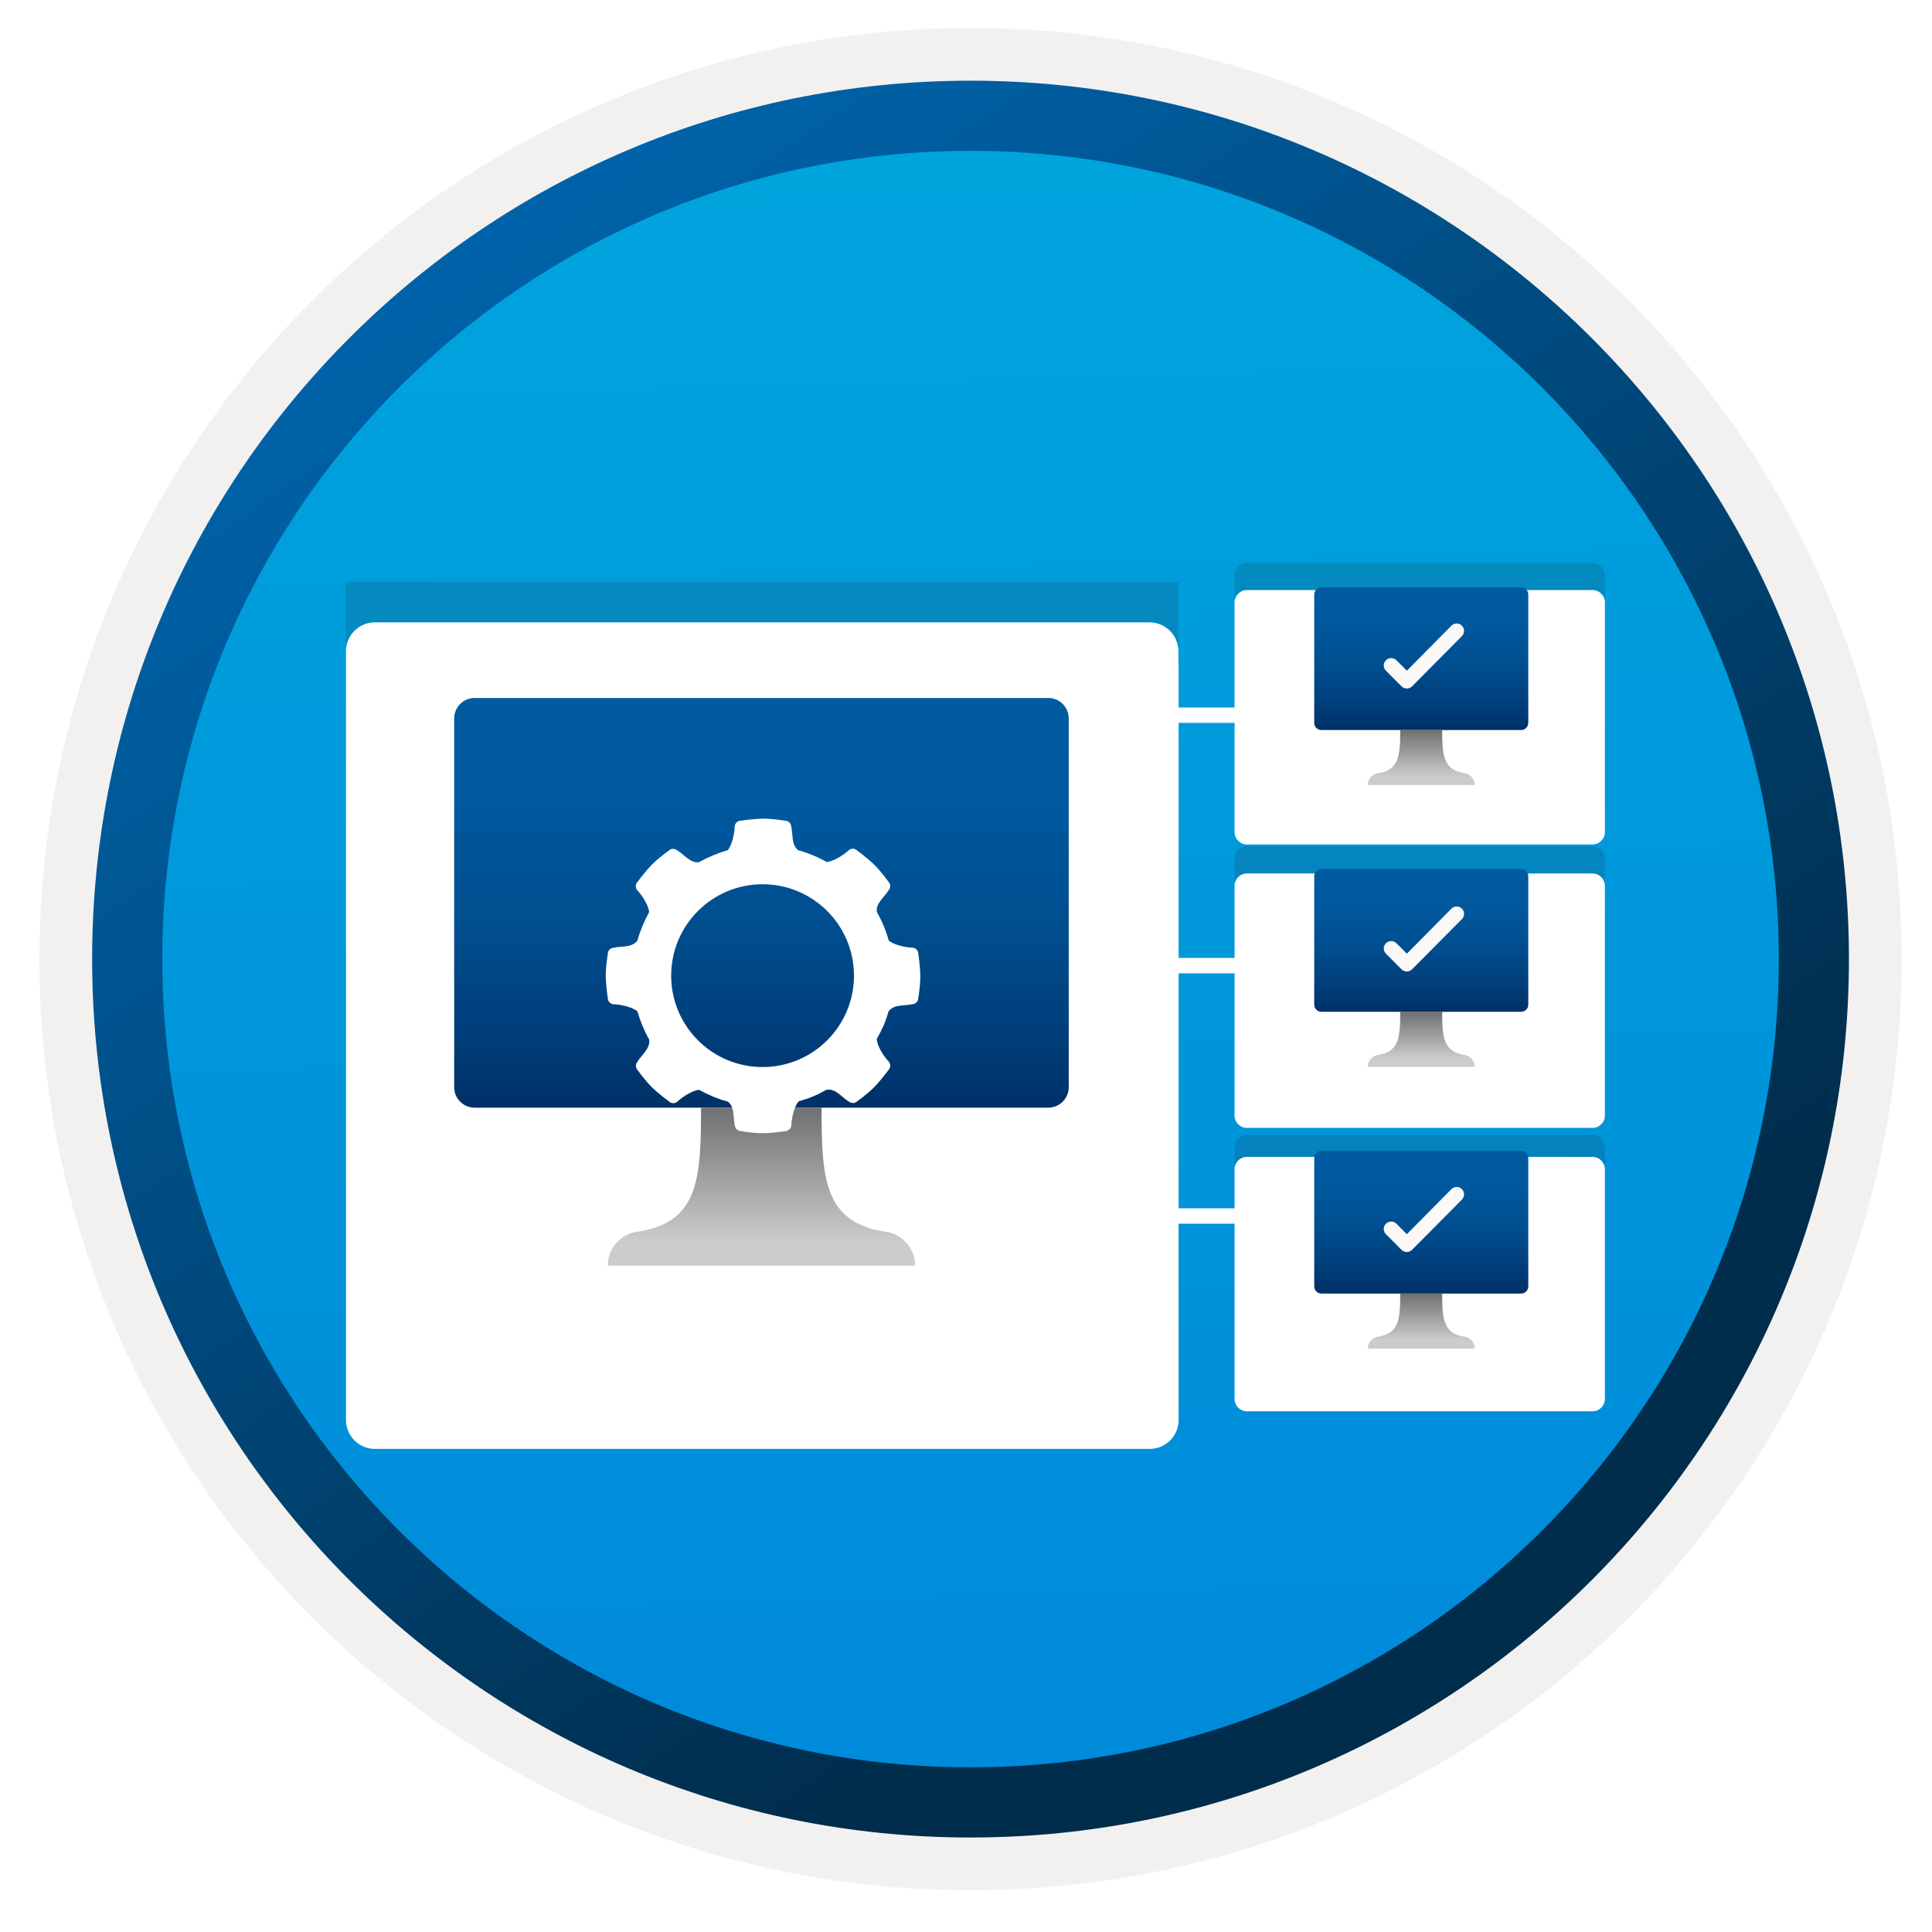 <svg width="103" height="103" viewBox="0 0 103 103" fill="none" xmlns="http://www.w3.org/2000/svg">
<path d="M51.743 97.942C25.893 97.942 4.933 76.992 4.933 51.132C4.933 25.272 25.893 4.322 51.743 4.322C77.593 4.322 98.553 25.282 98.553 51.132C98.553 76.982 77.593 97.942 51.743 97.942Z" fill="url(#paint0_linear_1143_1139)"/>
<path fill-rule="evenodd" clip-rule="evenodd" d="M97.642 51.132C97.642 76.482 77.093 97.032 51.742 97.032C26.392 97.032 5.843 76.482 5.843 51.132C5.843 25.782 26.392 5.232 51.742 5.232C77.093 5.232 97.642 25.782 97.642 51.132ZM51.742 1.492C79.162 1.492 101.383 23.712 101.383 51.132C101.383 78.552 79.153 100.772 51.742 100.772C24.323 100.772 2.103 78.542 2.103 51.132C2.103 23.712 24.323 1.492 51.742 1.492Z" fill="#F2F1F0"/>
<path fill-rule="evenodd" clip-rule="evenodd" d="M94.832 51.132C94.832 74.932 75.542 94.222 51.742 94.222C27.942 94.222 8.652 74.932 8.652 51.132C8.652 27.332 27.942 8.042 51.742 8.042C75.542 8.042 94.832 27.332 94.832 51.132ZM51.742 4.302C77.602 4.302 98.572 25.272 98.572 51.132C98.572 76.992 77.602 97.962 51.742 97.962C25.882 97.962 4.912 76.992 4.912 51.132C4.912 25.272 25.872 4.302 51.742 4.302Z" fill="url(#paint1_linear_1143_1139)"/>
<path d="M70.876 64.829H58.42V38.129H70.895" stroke="white" stroke-width="0.82" stroke-miterlimit="10" stroke-linejoin="round"/>
<path d="M70.877 51.479H58.412" stroke="white" stroke-width="0.82" stroke-miterlimit="10"/>
<path opacity="0.15" d="M84.899 45.118H66.48C66.114 45.118 65.817 45.415 65.817 45.781V58.019C65.817 58.385 66.114 58.682 66.48 58.682H84.899C85.265 58.682 85.561 58.385 85.561 58.019V45.781C85.561 45.415 85.265 45.118 84.899 45.118Z" fill="#1F1D20"/>
<path opacity="0.15" d="M84.899 30.006H66.48C66.114 30.006 65.817 30.302 65.817 30.668V42.907C65.817 43.273 66.114 43.569 66.48 43.569H84.899C85.265 43.569 85.561 43.273 85.561 42.907V30.668C85.561 30.302 85.265 30.006 84.899 30.006Z" fill="#1F1D20"/>
<g filter="url(#filter0_d_1143_1139)">
<path d="M84.899 29.457H66.48C66.114 29.457 65.817 29.754 65.817 30.119V42.358C65.817 42.724 66.114 43.021 66.48 43.021H84.899C85.265 43.021 85.561 42.724 85.561 42.358V30.119C85.561 29.754 85.265 29.457 84.899 29.457Z" fill="white"/>
</g>
<path opacity="0.15" d="M84.899 60.516H66.48C66.114 60.516 65.817 60.812 65.817 61.178V73.417C65.817 73.783 66.114 74.079 66.48 74.079H84.899C85.265 74.079 85.561 73.783 85.561 73.417V61.178C85.561 60.812 85.265 60.516 84.899 60.516Z" fill="#1F1D20"/>
<path opacity="0.15" d="M61.556 74.322C62.261 74.322 62.829 73.754 62.829 73.049V31.032H18.446V73.054C18.446 73.76 19.015 74.328 19.72 74.328H61.556V74.322Z" fill="#1F1D20"/>
<g filter="url(#filter1_d_1143_1139)">
<path d="M62.824 31.409V30.721C62.824 29.868 62.135 29.179 61.283 29.179H19.988C19.135 29.179 18.446 29.868 18.446 30.721V31.486V32.185V71.704C18.446 72.557 19.135 73.245 19.988 73.245H61.294C62.146 73.245 62.835 72.557 62.835 71.704V31.486C62.835 31.459 62.824 31.437 62.824 31.409Z" fill="white"/>
</g>
<g filter="url(#filter2_d_1143_1139)">
<path d="M84.899 44.567H66.48C66.114 44.567 65.817 44.864 65.817 45.229V57.468C65.817 57.834 66.114 58.131 66.48 58.131H84.899C85.265 58.131 85.561 57.834 85.561 57.468V45.229C85.561 44.864 85.265 44.567 84.899 44.567Z" fill="white"/>
</g>
<g filter="url(#filter3_d_1143_1139)">
<path d="M84.899 59.676H66.48C66.114 59.676 65.817 59.973 65.817 60.339V72.577C65.817 72.943 66.114 73.24 66.48 73.24H84.899C85.265 73.24 85.561 72.943 85.561 72.577V60.339C85.561 59.973 85.265 59.676 84.899 59.676Z" fill="white"/>
</g>
<path d="M55.885 37.211H25.305C24.702 37.211 24.213 37.7 24.213 38.303V57.961C24.213 58.565 24.702 59.053 25.305 59.053H55.885C56.488 59.053 56.977 58.565 56.977 57.961V38.303C56.977 37.7 56.488 37.211 55.885 37.211Z" fill="url(#paint2_linear_1143_1139)"/>
<path d="M47.166 65.66C43.926 65.151 43.799 62.821 43.799 59.053H37.373C37.373 62.821 37.264 65.151 34.024 65.66C33.577 65.71 33.164 65.923 32.865 66.259C32.566 66.596 32.402 67.031 32.404 67.481H48.786C48.789 67.031 48.625 66.596 48.326 66.259C48.027 65.923 47.614 65.71 47.166 65.66V65.66Z" fill="url(#paint3_linear_1143_1139)"/>
<path d="M81.096 31.312H70.446C70.236 31.312 70.065 31.483 70.065 31.693V38.54C70.065 38.75 70.236 38.92 70.446 38.92H81.096C81.306 38.92 81.477 38.75 81.477 38.54V31.693C81.477 31.483 81.306 31.312 81.096 31.312Z" fill="url(#paint4_linear_1143_1139)"/>
<path d="M78.059 41.221C76.931 41.044 76.887 40.232 76.887 38.92H74.649C74.649 40.232 74.611 41.044 73.482 41.221C73.326 41.238 73.183 41.312 73.078 41.43C72.974 41.547 72.917 41.698 72.918 41.855H78.624C78.625 41.698 78.567 41.547 78.463 41.43C78.359 41.312 78.215 41.238 78.059 41.221V41.221Z" fill="url(#paint5_linear_1143_1139)"/>
<path d="M81.096 46.333H70.446C70.236 46.333 70.065 46.503 70.065 46.713V53.56C70.065 53.77 70.236 53.941 70.446 53.941H81.096C81.306 53.941 81.477 53.77 81.477 53.56V46.713C81.477 46.503 81.306 46.333 81.096 46.333Z" fill="url(#paint6_linear_1143_1139)"/>
<path d="M78.059 56.242C76.931 56.064 76.887 55.253 76.887 53.94H74.649C74.649 55.253 74.611 56.064 73.482 56.242C73.326 56.259 73.183 56.333 73.078 56.45C72.974 56.567 72.917 56.719 72.918 56.876H78.624C78.625 56.719 78.567 56.567 78.463 56.45C78.359 56.333 78.215 56.259 78.059 56.242V56.242Z" fill="url(#paint7_linear_1143_1139)"/>
<path d="M81.096 61.354H70.446C70.236 61.354 70.065 61.524 70.065 61.734V68.581C70.065 68.791 70.236 68.962 70.446 68.962H81.096C81.306 68.962 81.477 68.791 81.477 68.581V61.734C81.477 61.524 81.306 61.354 81.096 61.354Z" fill="url(#paint8_linear_1143_1139)"/>
<path d="M78.059 71.262C76.931 71.085 76.887 70.273 76.887 68.961H74.649C74.649 70.273 74.611 71.085 73.482 71.262C73.326 71.279 73.183 71.354 73.078 71.471C72.974 71.588 72.917 71.74 72.918 71.896H78.624C78.625 71.74 78.567 71.588 78.463 71.471C78.359 71.354 78.215 71.279 78.059 71.262V71.262Z" fill="url(#paint9_linear_1143_1139)"/>
<g filter="url(#filter4_d_1143_1139)">
<path d="M48.957 46.848C48.957 46.668 48.81 46.521 48.63 46.521C48.512 46.521 47.778 46.456 47.384 46.149C47.384 46.149 47.386 46.145 47.384 46.149C47.235 45.606 47.017 45.099 46.747 44.618C46.678 44.162 47.15 43.831 47.366 43.474C47.404 43.412 47.426 43.377 47.439 43.352C47.479 43.236 47.457 43.103 47.366 43.012C47.366 43.012 47.003 42.493 46.632 42.124C46.26 41.755 45.697 41.343 45.697 41.343C45.57 41.216 45.361 41.216 45.234 41.343C45.15 41.425 44.591 41.886 44.088 41.959C44.082 41.959 44.082 41.959 44.082 41.959C43.614 41.694 43.089 41.476 42.562 41.327H42.555C42.184 41.053 42.281 40.486 42.184 40.081C42.184 39.901 42.037 39.754 41.856 39.754C41.856 39.754 41.233 39.645 40.708 39.645C40.183 39.645 39.495 39.754 39.495 39.754C39.315 39.754 39.168 39.901 39.168 40.081C39.168 40.199 39.104 40.933 38.797 41.327C38.276 41.474 37.729 41.706 37.266 41.964C36.81 42.033 36.478 41.561 36.122 41.345C36.06 41.307 36.024 41.285 36 41.272C35.884 41.232 35.751 41.254 35.659 41.345C35.659 41.345 35.141 41.708 34.772 42.079C34.402 42.451 33.99 43.014 33.99 43.014C33.864 43.141 33.864 43.35 33.99 43.477C34.073 43.559 34.547 44.127 34.609 44.62V44.625C34.351 45.088 34.124 45.633 33.977 46.154C33.977 46.154 33.984 46.145 33.977 46.154C33.659 46.541 33.136 46.427 32.731 46.525C32.551 46.525 32.404 46.672 32.404 46.852C32.404 46.852 32.295 47.475 32.295 48.001C32.295 48.526 32.404 49.213 32.404 49.213C32.404 49.393 32.551 49.54 32.731 49.54C32.849 49.54 33.583 49.605 33.977 49.912C33.986 49.907 33.982 49.919 33.982 49.919C34.133 50.441 34.349 50.964 34.611 51.427C34.607 51.434 34.611 51.427 34.614 51.443C34.658 51.919 34.211 52.23 33.995 52.587C33.957 52.649 33.935 52.684 33.922 52.709C33.882 52.825 33.904 52.958 33.995 53.049C33.995 53.049 34.358 53.568 34.729 53.937C35.101 54.309 35.664 54.718 35.664 54.718C35.791 54.845 36 54.845 36.127 54.718C36.209 54.636 36.776 54.162 37.27 54.1C37.27 54.1 37.268 54.102 37.277 54.104C37.753 54.369 38.245 54.578 38.783 54.725C38.788 54.727 38.803 54.732 38.803 54.732C39.175 55.005 39.077 55.573 39.175 55.978C39.195 56.16 39.295 56.276 39.502 56.305C39.502 56.305 40.125 56.414 40.65 56.414C41.175 56.414 41.863 56.307 41.863 56.307C42.043 56.276 42.19 56.16 42.19 55.98C42.19 55.862 42.255 55.128 42.562 54.734C42.562 54.734 42.575 54.723 42.589 54.712C43.136 54.558 43.552 54.389 44.035 54.111C44.059 54.102 44.033 54.104 44.09 54.095C44.547 54.026 44.878 54.498 45.234 54.714C45.297 54.752 45.332 54.774 45.357 54.787C45.472 54.827 45.606 54.805 45.697 54.714C45.697 54.714 46.215 54.351 46.585 53.98C46.956 53.608 47.366 53.045 47.366 53.045C47.493 52.918 47.493 52.709 47.366 52.582C47.284 52.5 46.81 51.932 46.747 51.438C46.741 51.387 46.745 51.38 46.752 51.367C47.028 50.88 47.201 50.524 47.353 49.972C47.353 49.972 47.346 49.954 47.382 49.907C47.655 49.536 48.223 49.634 48.628 49.536C48.808 49.536 48.955 49.389 48.955 49.209C48.955 49.209 49.064 48.586 49.064 48.061C49.064 47.535 48.957 46.848 48.957 46.848ZM45.528 48.014C45.528 50.704 43.347 52.887 40.655 52.887C37.962 52.887 35.782 50.706 35.782 48.014C35.782 45.324 37.962 43.141 40.655 43.141C43.347 43.141 45.528 45.324 45.528 48.014Z" fill="white"/>
<path d="M45.363 54.791C45.361 54.791 45.361 54.789 45.358 54.789C45.361 54.789 45.363 54.791 45.363 54.791Z" fill="white"/>
<path d="M45.359 54.79C45.312 54.761 45.236 54.716 45.236 54.716C45.272 54.75 45.314 54.774 45.359 54.79Z" fill="white"/>
<path d="M45.363 54.791C45.405 54.816 45.396 54.811 45.363 54.791V54.791Z" fill="white"/>
<path d="M36.002 41.272C36.049 41.301 36.124 41.346 36.124 41.346C36.089 41.312 36.047 41.288 36.002 41.272Z" fill="white"/>
<path d="M35.998 41.27C36 41.27 36 41.272 36.002 41.272C36 41.272 35.998 41.27 35.998 41.27Z" fill="white"/>
<path d="M35.997 41.27C35.955 41.245 35.964 41.25 35.997 41.27V41.27Z" fill="white"/>
<path d="M33.919 52.714C33.895 52.756 33.899 52.747 33.919 52.714V52.714Z" fill="white"/>
<path d="M33.919 52.714C33.919 52.712 33.921 52.712 33.921 52.709C33.921 52.712 33.919 52.714 33.919 52.714Z" fill="white"/>
<path d="M33.922 52.709C33.951 52.662 33.995 52.586 33.995 52.586C33.962 52.622 33.938 52.664 33.922 52.709Z" fill="white"/>
<path d="M47.44 43.352C47.411 43.399 47.366 43.474 47.366 43.474C47.4 43.439 47.424 43.397 47.44 43.352Z" fill="white"/>
<path d="M47.442 43.348C47.442 43.35 47.44 43.35 47.44 43.352C47.44 43.35 47.442 43.348 47.442 43.348Z" fill="white"/>
<path d="M47.441 43.347C47.466 43.305 47.461 43.314 47.441 43.347V43.347Z" fill="white"/>
</g>
<path d="M77.378 33.357L75.002 35.757L74.447 35.201C74.294 35.045 74.041 35.045 73.888 35.201C73.735 35.354 73.735 35.604 73.888 35.757L74.72 36.592C74.873 36.745 75.126 36.745 75.279 36.592L77.937 33.913C78.09 33.76 78.09 33.51 77.937 33.354L77.934 33.351C77.784 33.201 77.531 33.201 77.378 33.357Z" fill="#FAF9F8"/>
<path d="M77.378 48.444L75.002 50.843L74.447 50.288C74.294 50.131 74.041 50.131 73.888 50.288C73.735 50.441 73.735 50.69 73.888 50.843L74.72 51.678C74.873 51.831 75.126 51.831 75.279 51.678L77.937 48.999C78.09 48.846 78.09 48.597 77.937 48.441L77.934 48.438C77.784 48.287 77.531 48.287 77.378 48.444Z" fill="#FAF9F8"/>
<path d="M77.378 63.398L75.002 65.798L74.447 65.242C74.294 65.086 74.041 65.086 73.888 65.242C73.735 65.395 73.735 65.645 73.888 65.798L74.72 66.633C74.873 66.786 75.126 66.786 75.279 66.633L77.937 63.954C78.09 63.801 78.09 63.551 77.937 63.395L77.934 63.392C77.784 63.242 77.531 63.242 77.378 63.398Z" fill="#FAF9F8"/>
<defs>
<filter id="filter0_d_1143_1139" x="61.817" y="27.457" width="27.744" height="21.564" filterUnits="userSpaceOnUse" color-interpolation-filters="sRGB">
<feFlood flood-opacity="0" result="BackgroundImageFix"/>
<feColorMatrix in="SourceAlpha" type="matrix" values="0 0 0 0 0 0 0 0 0 0 0 0 0 0 0 0 0 0 127 0" result="hardAlpha"/>
<feOffset dy="2"/>
<feGaussianBlur stdDeviation="2"/>
<feComposite in2="hardAlpha" operator="out"/>
<feColorMatrix type="matrix" values="0 0 0 0 0 0 0 0 0 0 0 0 0 0 0 0 0 0 0.25 0"/>
<feBlend mode="normal" in2="BackgroundImageFix" result="effect1_dropShadow_1143_1139"/>
<feBlend mode="normal" in="SourceGraphic" in2="effect1_dropShadow_1143_1139" result="shape"/>
</filter>
<filter id="filter1_d_1143_1139" x="14.446" y="29.179" width="52.389" height="52.066" filterUnits="userSpaceOnUse" color-interpolation-filters="sRGB">
<feFlood flood-opacity="0" result="BackgroundImageFix"/>
<feColorMatrix in="SourceAlpha" type="matrix" values="0 0 0 0 0 0 0 0 0 0 0 0 0 0 0 0 0 0 127 0" result="hardAlpha"/>
<feOffset dy="4"/>
<feGaussianBlur stdDeviation="2"/>
<feComposite in2="hardAlpha" operator="out"/>
<feColorMatrix type="matrix" values="0 0 0 0 0 0 0 0 0 0 0 0 0 0 0 0 0 0 0.25 0"/>
<feBlend mode="normal" in2="BackgroundImageFix" result="effect1_dropShadow_1143_1139"/>
<feBlend mode="normal" in="SourceGraphic" in2="effect1_dropShadow_1143_1139" result="shape"/>
</filter>
<filter id="filter2_d_1143_1139" x="61.817" y="42.567" width="27.744" height="21.564" filterUnits="userSpaceOnUse" color-interpolation-filters="sRGB">
<feFlood flood-opacity="0" result="BackgroundImageFix"/>
<feColorMatrix in="SourceAlpha" type="matrix" values="0 0 0 0 0 0 0 0 0 0 0 0 0 0 0 0 0 0 127 0" result="hardAlpha"/>
<feOffset dy="2"/>
<feGaussianBlur stdDeviation="2"/>
<feComposite in2="hardAlpha" operator="out"/>
<feColorMatrix type="matrix" values="0 0 0 0 0 0 0 0 0 0 0 0 0 0 0 0 0 0 0.25 0"/>
<feBlend mode="normal" in2="BackgroundImageFix" result="effect1_dropShadow_1143_1139"/>
<feBlend mode="normal" in="SourceGraphic" in2="effect1_dropShadow_1143_1139" result="shape"/>
</filter>
<filter id="filter3_d_1143_1139" x="61.817" y="57.676" width="27.744" height="21.564" filterUnits="userSpaceOnUse" color-interpolation-filters="sRGB">
<feFlood flood-opacity="0" result="BackgroundImageFix"/>
<feColorMatrix in="SourceAlpha" type="matrix" values="0 0 0 0 0 0 0 0 0 0 0 0 0 0 0 0 0 0 127 0" result="hardAlpha"/>
<feOffset dy="2"/>
<feGaussianBlur stdDeviation="2"/>
<feComposite in2="hardAlpha" operator="out"/>
<feColorMatrix type="matrix" values="0 0 0 0 0 0 0 0 0 0 0 0 0 0 0 0 0 0 0.25 0"/>
<feBlend mode="normal" in2="BackgroundImageFix" result="effect1_dropShadow_1143_1139"/>
<feBlend mode="normal" in="SourceGraphic" in2="effect1_dropShadow_1143_1139" result="shape"/>
</filter>
<filter id="filter4_d_1143_1139" x="28.295" y="39.645" width="24.769" height="24.769" filterUnits="userSpaceOnUse" color-interpolation-filters="sRGB">
<feFlood flood-opacity="0" result="BackgroundImageFix"/>
<feColorMatrix in="SourceAlpha" type="matrix" values="0 0 0 0 0 0 0 0 0 0 0 0 0 0 0 0 0 0 127 0" result="hardAlpha"/>
<feOffset dy="4"/>
<feGaussianBlur stdDeviation="2"/>
<feComposite in2="hardAlpha" operator="out"/>
<feColorMatrix type="matrix" values="0 0 0 0 0 0 0 0 0 0 0 0 0 0 0 0 0 0 0.25 0"/>
<feBlend mode="normal" in2="BackgroundImageFix" result="effect1_dropShadow_1143_1139"/>
<feBlend mode="normal" in="SourceGraphic" in2="effect1_dropShadow_1143_1139" result="shape"/>
</filter>
<linearGradient id="paint0_linear_1143_1139" x1="49.969" y1="-13.657" x2="53.951" y2="132.113" gradientUnits="userSpaceOnUse">
<stop stop-color="#00ABDE"/>
<stop offset="1" stop-color="#007ED8"/>
</linearGradient>
<linearGradient id="paint1_linear_1143_1139" x1="3.173" y1="-20.49" x2="98.7" y2="120.391" gradientUnits="userSpaceOnUse">
<stop stop-color="#007ED8"/>
<stop offset="0.707" stop-color="#002D4C"/>
</linearGradient>
<linearGradient id="paint2_linear_1143_1139" x1="40.595" y1="37.211" x2="40.595" y2="59.093" gradientUnits="userSpaceOnUse">
<stop stop-color="#005BA1"/>
<stop offset="0.26" stop-color="#00589D"/>
<stop offset="0.53" stop-color="#004F90"/>
<stop offset="0.8" stop-color="#003F7C"/>
<stop offset="1" stop-color="#003067"/>
</linearGradient>
<linearGradient id="paint3_linear_1143_1139" x1="40.595" y1="67.481" x2="40.595" y2="59.053" gradientUnits="userSpaceOnUse">
<stop offset="0.15" stop-color="#CCCCCC"/>
<stop offset="1" stop-color="#707070"/>
</linearGradient>
<linearGradient id="paint4_linear_1143_1139" x1="75.771" y1="31.312" x2="75.771" y2="38.934" gradientUnits="userSpaceOnUse">
<stop stop-color="#005BA1"/>
<stop offset="0.26" stop-color="#00589D"/>
<stop offset="0.53" stop-color="#004F90"/>
<stop offset="0.8" stop-color="#003F7C"/>
<stop offset="1" stop-color="#003067"/>
</linearGradient>
<linearGradient id="paint5_linear_1143_1139" x1="75.771" y1="41.855" x2="75.771" y2="38.92" gradientUnits="userSpaceOnUse">
<stop offset="0.15" stop-color="#CCCCCC"/>
<stop offset="1" stop-color="#707070"/>
</linearGradient>
<linearGradient id="paint6_linear_1143_1139" x1="75.771" y1="46.333" x2="75.771" y2="53.954" gradientUnits="userSpaceOnUse">
<stop stop-color="#005BA1"/>
<stop offset="0.26" stop-color="#00589D"/>
<stop offset="0.53" stop-color="#004F90"/>
<stop offset="0.8" stop-color="#003F7C"/>
<stop offset="1" stop-color="#003067"/>
</linearGradient>
<linearGradient id="paint7_linear_1143_1139" x1="75.771" y1="56.876" x2="75.771" y2="53.94" gradientUnits="userSpaceOnUse">
<stop offset="0.15" stop-color="#CCCCCC"/>
<stop offset="1" stop-color="#707070"/>
</linearGradient>
<linearGradient id="paint8_linear_1143_1139" x1="75.771" y1="61.354" x2="75.771" y2="68.975" gradientUnits="userSpaceOnUse">
<stop stop-color="#005BA1"/>
<stop offset="0.26" stop-color="#00589D"/>
<stop offset="0.53" stop-color="#004F90"/>
<stop offset="0.8" stop-color="#003F7C"/>
<stop offset="1" stop-color="#003067"/>
</linearGradient>
<linearGradient id="paint9_linear_1143_1139" x1="75.771" y1="71.896" x2="75.771" y2="68.961" gradientUnits="userSpaceOnUse">
<stop offset="0.15" stop-color="#CCCCCC"/>
<stop offset="1" stop-color="#707070"/>
</linearGradient>
</defs>
</svg>
